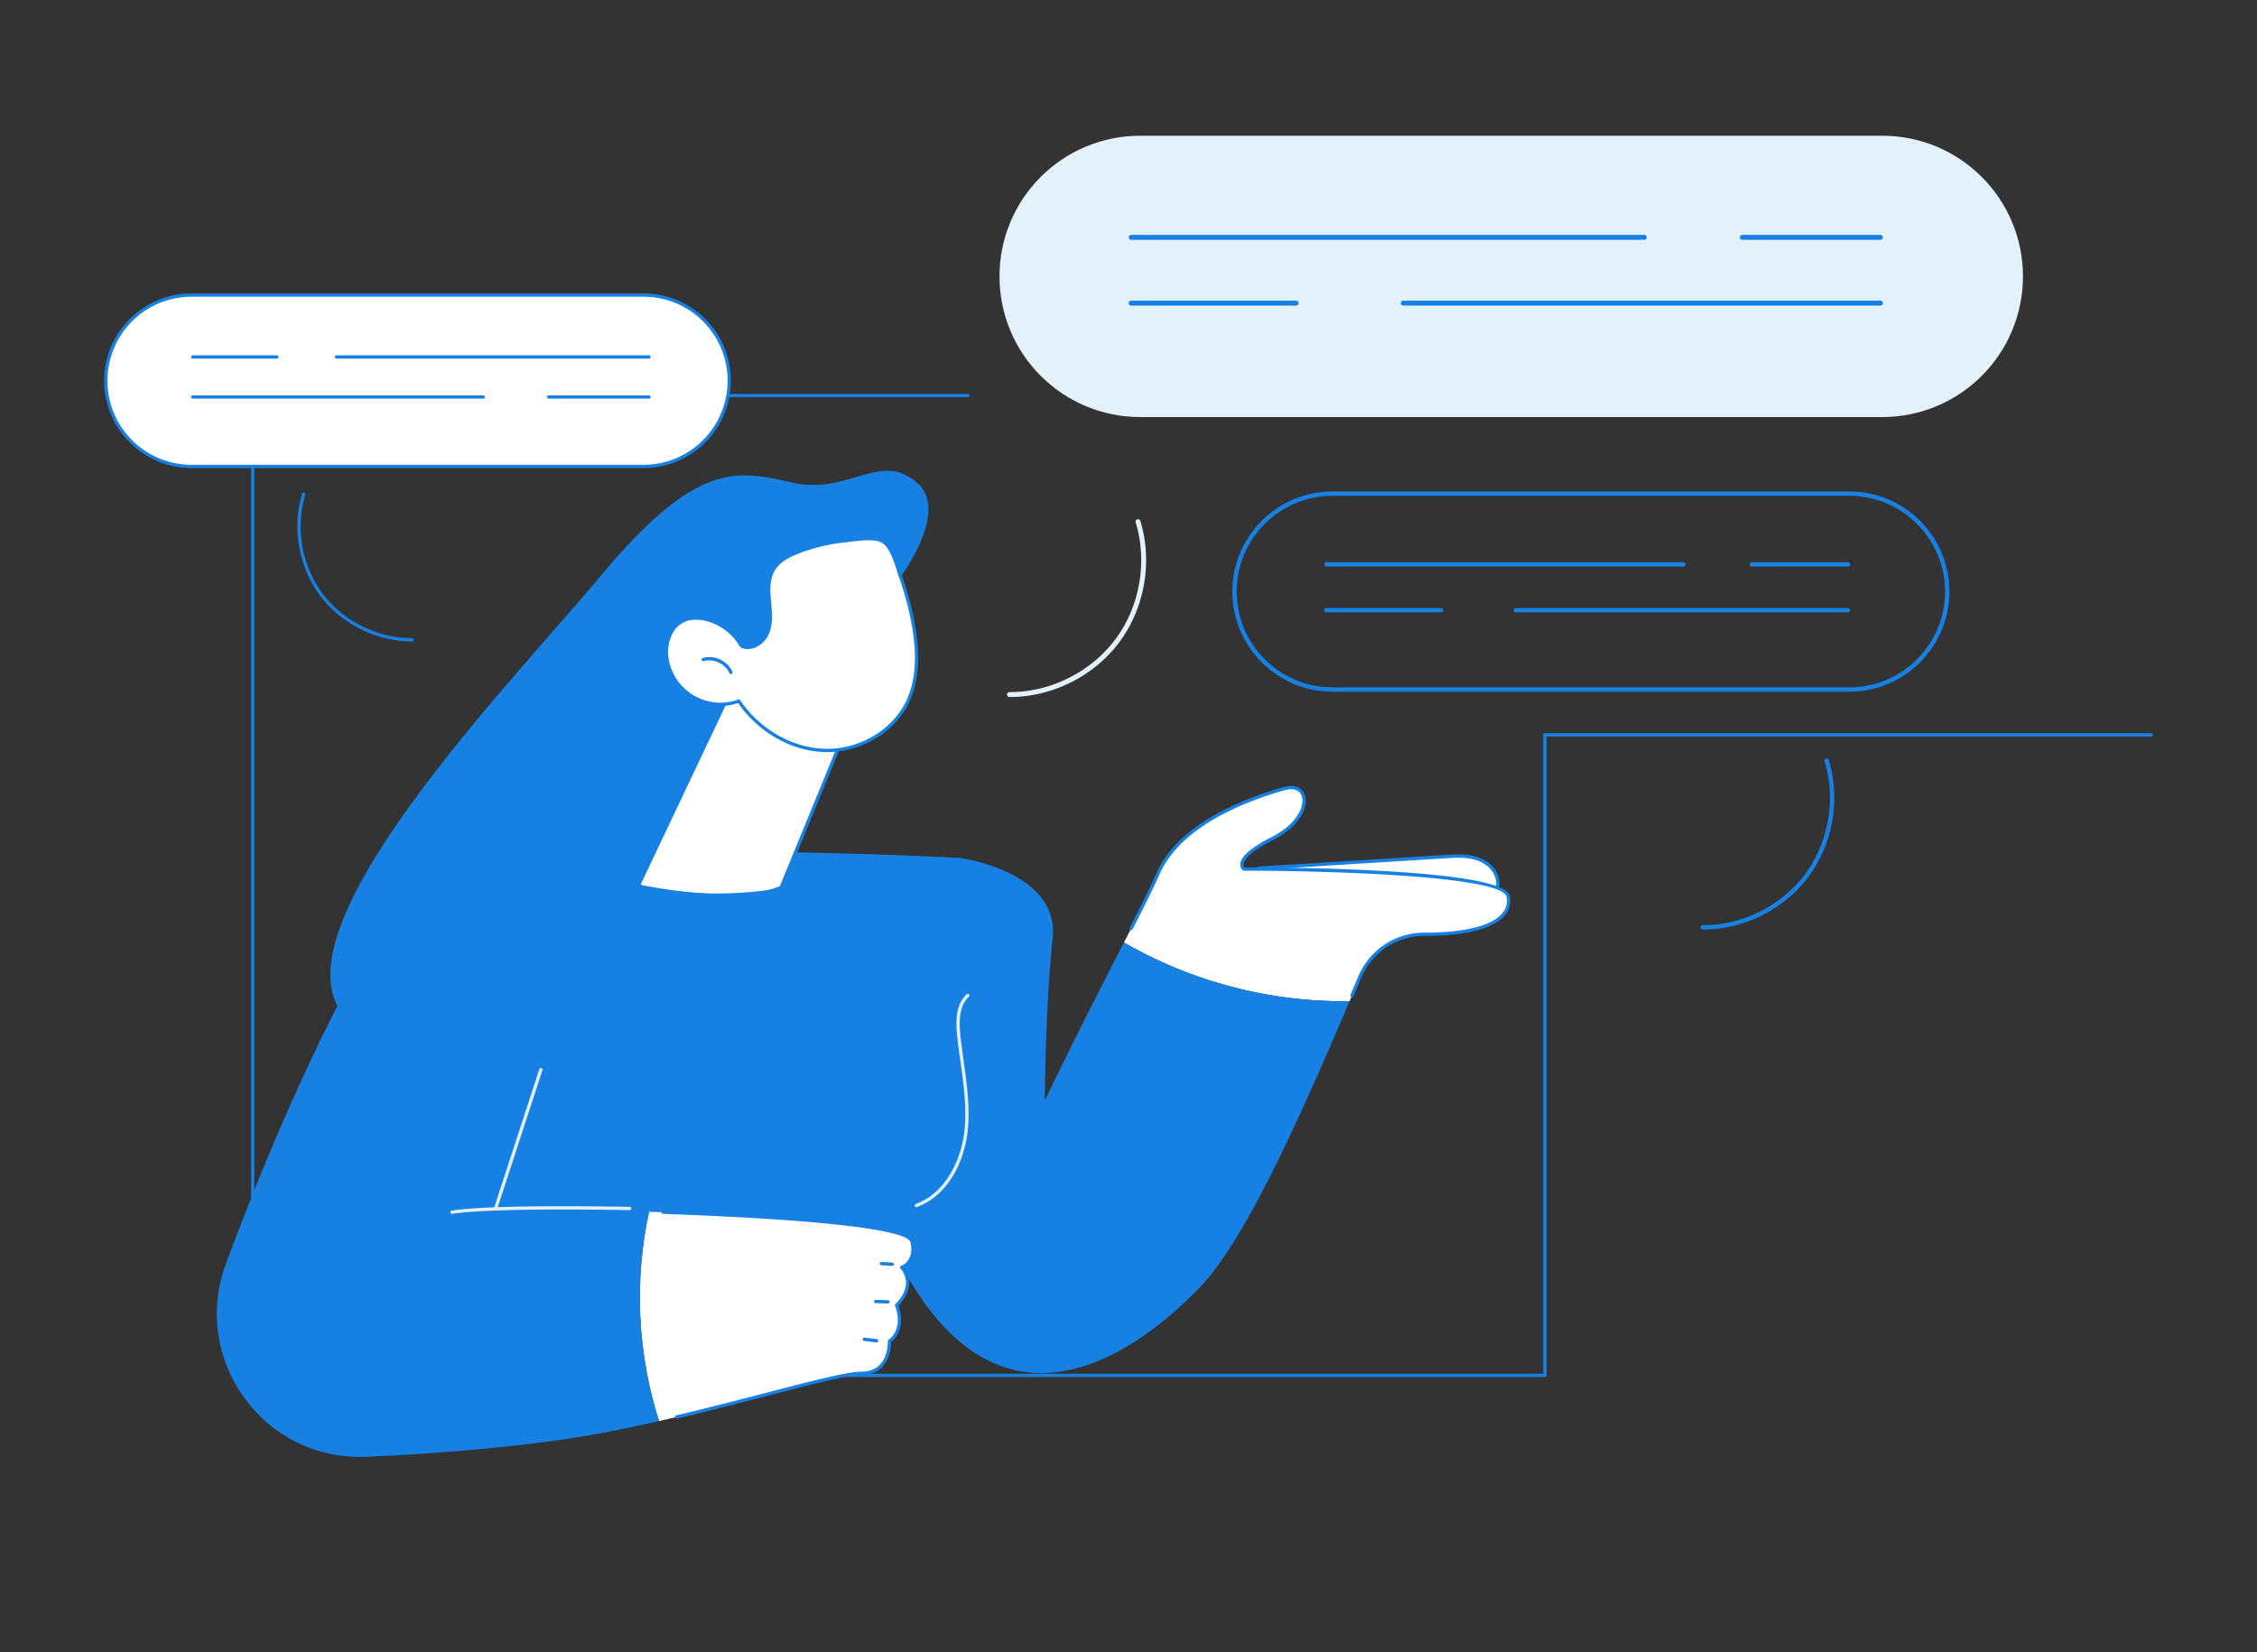 <svg xmlns="http://www.w3.org/2000/svg" viewBox="0 0 3415 2500"><rect x="0" y="0" width="3415" height="2500" fill="#333333" stroke="none"/><defs><style>.cls-1{fill:#1780e3;}.cls-2{fill:#e3f1fa;}.cls-3{fill:#fff;}</style></defs><g id="Illustration"><path class="cls-1" d="M2798.11,1046.68h-782c-83.54,0-151.51-68-151.51-151.51s68-151.51,151.51-151.51h782c83.54,0,151.5,68,151.5,151.51S2881.65,1046.68,2798.11,1046.68Zm-782-296.43c-79.91,0-144.92,65-144.92,144.92s65,144.92,144.92,144.92h782c79.91,0,144.92-65,144.92-144.92s-65-144.92-144.92-144.92Z"/><path class="cls-1" d="M2577.28,1406.53h-.87a3.29,3.29,0,0,1,0-6.58c.26,0,.58,0,.86,0,59.56,0,118.52-29.61,154-77.42,35.69-48,47-113.42,29.43-170.64a3.29,3.29,0,0,1,6.3-1.93c18.14,59.18,6.47,126.81-30.45,176.5C2699.86,1375.9,2638.88,1406.53,2577.28,1406.53Z"/><path class="cls-1" d="M2796,857.33H2650.59a3.3,3.3,0,0,1,0-6.59H2796a3.3,3.3,0,1,1,0,6.59Z"/><path class="cls-1" d="M2547.32,857.33H2006.76a3.3,3.3,0,0,1,0-6.59h540.56a3.3,3.3,0,0,1,0,6.59Z"/><path class="cls-1" d="M2796,926.63H2293.5a3.29,3.29,0,1,1,0-6.58H2796a3.29,3.29,0,1,1,0,6.58Z"/><path class="cls-1" d="M2180.35,926.63H2006.76a3.29,3.29,0,1,1,0-6.58h173.59a3.29,3.29,0,0,1,0,6.58Z"/><path class="cls-1" d="M2337.54,2083.69H382.36a2.48,2.48,0,0,1-2.48-2.49V598.47a2.48,2.48,0,0,1,2.48-2.48h1082a2.49,2.49,0,1,1,0,5H384.85V2078.72h1950.2V1112.08a2.49,2.49,0,0,1,5,0V2081.2A2.49,2.49,0,0,1,2337.54,2083.69Z"/><path class="cls-2" d="M2848.05,205.4H1725.13c-117.54,0-212.83,95.29-212.83,212.83s95.29,212.84,212.83,212.84H2848.05c117.55,0,212.84-95.29,212.84-212.83S2965.6,205.4,2848.05,205.4Z"/><path class="cls-2" d="M1528.37,1054.69h-.91a3.73,3.73,0,0,1,0-7.46c.25,0,.6,0,.89,0,61.66,0,122.69-30.65,159.47-80.14,37-49.73,48.62-117.42,30.47-176.66a3.73,3.73,0,0,1,7.13-2.18c18.84,61.46,6.72,131.69-31.62,183.28C1655.67,1022.88,1592.34,1054.69,1528.37,1054.69Z"/><path class="cls-1" d="M2845.06,362.9H2636.21a3.73,3.73,0,0,1,0-7.46h208.85a3.73,3.73,0,1,1,0,7.46Z"/><path class="cls-1" d="M2487.92,362.9H1711.67a3.73,3.73,0,0,1,0-7.46h776.25a3.73,3.73,0,1,1,0,7.46Z"/><path class="cls-1" d="M2845.06,462.41H2123.42a3.73,3.73,0,1,1,0-7.45h721.64a3.73,3.73,0,1,1,0,7.45Z"/><path class="cls-1" d="M1960.94,462.41H1711.67a3.73,3.73,0,1,1,0-7.45h249.27a3.73,3.73,0,1,1,0,7.45Z"/><path class="cls-1" d="M1345.87,895.63s97.76-116.85,41.51-165.36-103,19.31-188.51,0-145-32.66-290.44,141.59S354.15,1463.6,553.68,1561.79,1345.87,895.63,1345.87,895.63Z"/><path class="cls-3" d="M2264.26,1325.59c-4.91-14-18.55-23.42-32.85-27.25s-29.39-2.95-44.17-2l-282,17.44c62.77,33,133.26,47.52,203.59,51.68C2138,1367.16,2285.06,1384.75,2264.26,1325.59Z"/><path class="cls-1" d="M2179.63,1371.67c-23,0-45.45-1.78-60.08-3-4.48-.35-8.18-.65-10.88-.81-79-4.67-147.81-22.15-204.59-52a2.48,2.48,0,0,1,1-4.68l282-17.44c14.81-.92,30.13-1.87,45,2.11,16.88,4.52,29.8,15.3,34.56,28.83,3.61,10.26,2.67,19.06-2.79,26.15C2251,1367.56,2214.59,1371.67,2179.63,1371.67Zm-265.15-56c54.56,27,119.94,42.87,194.49,47.28,2.71.16,6.45.46,11,.82,32.91,2.62,120.33,9.58,139.93-15.88,4.43-5.76,5.09-12.78,2-21.47-4.22-12-15.86-21.58-31.16-25.68-14.05-3.76-29-2.84-43.37-2Z"/><path class="cls-3" d="M1752,1322.6c35.41-81.16,151-117.76,191.14-129.27s45.64,43.31-17.94,75.52-42.89,46.22-42.89,46.22,381-.73,399.07,39.65c0,0,23.84,58.73-126.48,59a105.87,105.87,0,0,0-97.44,64.77c-4.67,11.09-9.87,23.38-15.44,36.44a665.37,665.37,0,0,1-341.39-88.84C1724,1381.09,1743,1343.21,1752,1322.6Z"/><path class="cls-1" d="M2045.67,1508.82a2.59,2.59,0,0,1-1-.2,2.48,2.48,0,0,1-1.31-3.26c5-11.72,6.73-15.86,10.4-24.59l1.35-3.2a108.14,108.14,0,0,1,99.72-66.28c81.57-.18,110.48-17.6,120.36-32.19,8.18-12.07,4-23,3.82-23.46-14-31.35-283-38.09-391.94-38.09h-4.82a2.45,2.45,0,0,1-1.39-.43,10.94,10.94,0,0,1-4.28-9.65c.73-11.53,16.69-25.27,47.44-40.85,40.18-20.35,50.68-48.83,45.29-62.54-3.46-8.83-13-11.95-25.54-8.37-69.75,20-159.25,58.42-189.55,127.88-7,16-20.61,43.76-40.52,82.52a2.48,2.48,0,1,1-4.42-2.27c19.86-38.67,33.44-66.34,40.38-82.24,31.07-71.23,122-110.38,192.74-130.67,15-4.3,27.11,0,31.54,11.33,7.09,18.06-7.21,48.3-47.67,68.79-38.12,19.31-44.39,31.3-44.73,36.73a6.21,6.21,0,0,0,1.63,4.79c43.31,0,382.38.74,400.42,41.12.26.63,5.41,13.76-4.2,28.06-10.5,15.64-40.63,34.32-124.55,34.5a103.19,103.19,0,0,0-95.15,63.24l-1.34,3.2c-3.68,8.74-5.42,12.87-10.42,24.61A2.49,2.49,0,0,1,2045.67,1508.82Z"/><path class="cls-1" d="M1451.45,1298.1s152.21,20,141.26,121.61-11.88,245.48-11.88,245.48,51.1-106.63,119.77-239A665.37,665.37,0,0,0,2042,1515c-64.28,150.74-154.16,357.57-225.51,431.91-100.8,105-333.08,277.45-487.69-107.54S1451.45,1298.1,1451.45,1298.1Z"/><path class="cls-1" d="M1451.45,1298.1l93.82,102.78s-66.18,356.11-86.58,403.5c-53.87,125.07-648.46,55.53-770.64,49.63S504.73,1732.84,500.7,1687s258.05-393,258.05-393S1074.16,1279,1451.45,1298.1Z"/><path class="cls-2" d="M1386.55,1826.53a2.49,2.49,0,0,1-.84-4.83c47.76-17.31,69.54-71.07,73.68-111.85,3.48-34.29-1.39-69.3-6.11-103.14-1.81-13-3.68-26.44-5.06-39.68-2.18-20.89-2.5-46.87,14.49-62.53a2.48,2.48,0,0,1,3.36,3.66c-15.36,14.16-15,38.62-12.91,58.35,1.37,13.16,3.24,26.55,5,39.51,4.76,34.14,9.68,69.44,6.14,104.33-4.29,42.21-27,97.93-76.94,116A2.54,2.54,0,0,1,1386.55,1826.53Z"/><path class="cls-3" d="M982.15,1833.59c176.86,5.84,391.15,18.38,397.67,45,7.56,30.85-15.48,39.26-15.48,39.26s24.48,24.73-7.77,57.11c0,0,15.07,35-10.71,54.28,0,0,2.48,48.68-42.83,48.81-35,.08-166.86,40.66-305.93,72.3C964.67,2048.47,959.2,1938,982.15,1833.59Z"/><path class="cls-1" d="M1023.82,2146.63a2.49,2.49,0,0,1-.57-4.91c48.07-11.37,94.61-23.46,135.68-34.12,68.86-17.88,123.25-32,144.1-32,12.07,0,21.66-3.69,28.48-10.88,12.79-13.46,11.88-35.09,11.87-35.31a2.47,2.47,0,0,1,1-2.11c23.94-18,10.06-51,9.92-51.31a2.49,2.49,0,0,1,.52-2.74c30-30.17,8.68-52.67,7.75-53.62a2.49,2.49,0,0,1,.92-4.08c.85-.31,20.84-8.13,13.92-36.33-2.15-8.82-42.93-30.59-374.07-42.37a2.48,2.48,0,0,1,.18-5c104.11,3.7,188.44,8.7,250.63,14.85,110.63,11,126.09,23.1,128.09,31.29,6.28,25.6-7.62,36.94-14,40.69,5.36,7.36,17.36,29.72-8.74,56.89,2.57,7.16,11.44,36.92-11.08,54.87,0,5.24-.76,24.47-13.24,37.64-7.8,8.23-18.6,12.41-32.1,12.45-20.22.05-74.34,14.1-142.86,31.89-41.09,10.67-87.66,22.77-135.78,34.15A3,3,0,0,1,1023.82,2146.63Z"/><path class="cls-1" d="M341.76,1912.41c56.47-152.17,135.14-340.32,228.39-499.36,42-71.6,118.37-116,201.33-118.58l127.84-3.9L749.85,1828.69s106.72.76,232.3,4.9c-22.95,104.42-17.48,214.88,15,316.75-40.94,9.32-82.49,17.87-122.39,24.37-75.06,12.23-201.74,25-321.44,29.71C398.81,2210.54,288,2057.34,341.76,1912.41Z"/><path class="cls-1" d="M1349.91,1915.58h-.16l-16.21-1.08a2.49,2.49,0,1,1,.33-5l16.21,1.08a2.49,2.49,0,0,1-.17,5Z"/><path class="cls-1" d="M1343.41,1972.46h-.09l-18.35-.61a2.49,2.49,0,0,1-2.4-2.57,2.45,2.45,0,0,1,2.56-2.4l18.36.61a2.49,2.49,0,0,1-.08,5Z"/><path class="cls-1" d="M1326.13,2031.24l-.29,0-18.37-2.16a2.49,2.49,0,1,1,.58-4.94l18.37,2.16a2.49,2.49,0,0,1-.29,5Z"/><path class="cls-2" d="M684,1836.81a2.49,2.49,0,0,1-.39-4.94c62.66-10.06,267.07-5.71,269.12-5.66a2.48,2.48,0,0,1,2.43,2.54,2.45,2.45,0,0,1-2.54,2.43c-2.05,0-206-4.39-268.22,5.6Z"/><path class="cls-2" d="M749.85,1831.18a2.35,2.35,0,0,1-.77-.13,2.48,2.48,0,0,1-1.59-3.13l68.48-210a2.49,2.49,0,1,1,4.73,1.54l-68.48,210A2.5,2.5,0,0,1,749.85,1831.18Z"/><path class="cls-3" d="M1181.9,1342.75l115.36-281.24-176.46-48.23L965.5,1340.79S1112.56,1372.82,1181.9,1342.75Z"/><path class="cls-1" d="M1098.63,1358.21c-63.76,0-129.6-14.1-133.66-15a2.49,2.49,0,0,1-1.72-3.49l155.31-327.51a2.47,2.47,0,0,1,2.9-1.33l176.46,48.22a2.52,2.52,0,0,1,1.57,1.3,2.49,2.49,0,0,1,.07,2L1184.2,1343.7a2.47,2.47,0,0,1-1.31,1.33C1160.21,1354.87,1129.66,1358.21,1098.63,1358.21ZM969.1,1339c21.35,4.31,148.24,28.27,210.89,1.87l113.91-277.7-171.74-46.94Zm212.8,3.75h0Z"/><path class="cls-1" d="M1084,1357c-59.7,0-127.89-9.38-192.55-39.66a2.49,2.49,0,1,1,2.11-4.5c97.53,45.67,203.4,43.23,275.06,33.13,77.7-10.94,132.93-33,133.47-33.18a2.49,2.49,0,1,1,1.86,4.61c-.55.22-56.35,22.47-134.64,33.5A614.39,614.39,0,0,1,1084,1357Z"/><path class="cls-3" d="M1382.42,947.88c6.44,37.83,7.55,78.21-8.63,113-21.85,47-74.54,76.22-126.31,74.64s-100.7-31.72-129.67-74.64a81.81,81.81,0,0,1-108.73-64.45c-3.37-21.88,4.46-47.33,24.38-57,11.22-5.45,24.52-5.11,36.59-1.92a85.17,85.17,0,0,1,51.87,40.09c14.89,7,33.06-4.7,39.36-19.89s4.25-32.36,2.77-48.73-2-34,6.68-48c8-12.89,22.5-20.19,36.67-25.68a277.53,277.53,0,0,1,71.27-17.17c14.87-1.56,43.21-6.93,57.06,1.12,14.91,8.66,22,40,27.46,55.16A437.07,437.07,0,0,1,1382.42,947.88Z"/><path class="cls-1" d="M1251.49,1138.07q-2,0-4.08-.06c-50.13-1.53-100-29.89-130.58-74.16a84.29,84.29,0,0,1-110.21-67c-3.25-21.11,3.42-48.77,25.75-59.62,13.45-6.54,28.26-4.75,38.31-2.1a87.12,87.12,0,0,1,53,40.56c6.24,2.64,12.29,1.38,16.33-.18a35,35,0,0,0,19-18.72c5.71-13.76,4.25-29.52,2.84-44.75l-.26-2.81c-1.47-16.13-2.25-34.59,7-49.51,8.76-14,24.84-21.63,37.88-26.68a280,280,0,0,1,71.91-17.32c2.27-.24,4.86-.57,7.67-.92,16.23-2.06,38.46-4.88,50.9,2.36,13,7.54,20.14,30.19,25.36,46.73,1.13,3.59,2.2,7,3.19,9.74a440,440,0,0,1,19.34,73.87c8,47,5.12,84.48-8.83,114.47C1355,1107.2,1304.18,1138.07,1251.49,1138.07Zm-133.68-79.68a2.48,2.48,0,0,1,2.06,1.1c29.61,43.86,78.54,72,127.69,73.55,52.21,1.62,103.18-28.52,124-73.21,13.52-29,16.28-65.53,8.44-111.53a436.16,436.16,0,0,0-19.12-73c-1-2.85-2.1-6.28-3.25-9.91-5-15.77-11.8-37.36-23.11-43.94-11-6.38-33.13-3.58-47.78-1.72-2.85.36-5.48.69-7.79.93a275.11,275.11,0,0,0-70.63,17c-12.31,4.77-27.47,11.89-35.45,24.67-8.49,13.61-7.71,31.1-6.32,46.43l.26,2.8c1.47,15.84,3,32.22-3.2,47.11a40.14,40.14,0,0,1-21.77,21.46c-7.31,2.83-14.55,2.73-20.94-.27a2.46,2.46,0,0,1-1.11-1,83.26,83.26,0,0,0-50.34-38.91c-9.25-2.43-22.8-4.11-34.88,1.76-19.17,9.32-26.08,34.41-23,54.39A79.33,79.33,0,0,0,1117,1058.54,2.5,2.5,0,0,1,1117.81,1058.39Z"/><path class="cls-1" d="M1105.89,1020a2.49,2.49,0,0,1-2.28-1.49c-6.21-14.14-24-22.44-38.8-18.11a2.49,2.49,0,1,1-1.4-4.78c17.4-5.06,37.47,4.3,44.75,20.89a2.49,2.49,0,0,1-2.27,3.49Z"/><path class="cls-1" d="M3254.88,1114.57H2337.54a2.49,2.49,0,1,1,0-5h917.34a2.49,2.49,0,0,1,0,5Z"/><path class="cls-3" d="M289.77,446.5h684a129.64,129.64,0,1,1,0,259.28h-684a129.64,129.64,0,1,1,0-259.28Z"/><path class="cls-1" d="M973.76,708.27h-684c-72.86,0-132.13-59.27-132.13-132.13S216.91,444,289.77,444h684c72.85,0,132.12,59.27,132.12,132.13S1046.61,708.27,973.76,708.27ZM289.77,449a127.16,127.16,0,0,0,0,254.32h684a127.3,127.3,0,0,0,127.15-127.16c0-70.11-57-127.16-127.15-127.16Z"/><path class="cls-1" d="M622.87,970.56c-53.76,0-107-26.73-139-69.89-32.22-43.36-42.4-102.38-26.58-154A2.49,2.49,0,0,1,462,748.1c-15.38,50.17-5.49,107.49,25.81,149.6,31.15,41.92,82.84,67.89,135.05,67.89.25,0,.55,0,.75,0a2.49,2.49,0,0,1,0,5Z"/><path class="cls-1" d="M418.8,542.65H291.59a2.49,2.49,0,1,1,0-5H418.8a2.49,2.49,0,1,1,0,5Z"/><path class="cls-1" d="M982,542.65H509.13a2.49,2.49,0,1,1,0-5H982a2.49,2.49,0,0,1,0,5Z"/><path class="cls-1" d="M731.15,603.27H291.59a2.49,2.49,0,1,1,0-5H731.15a2.49,2.49,0,0,1,0,5Z"/><path class="cls-1" d="M982,603.27H830.12a2.49,2.49,0,0,1,0-5H982a2.49,2.49,0,0,1,0,5Z"/></g></svg>